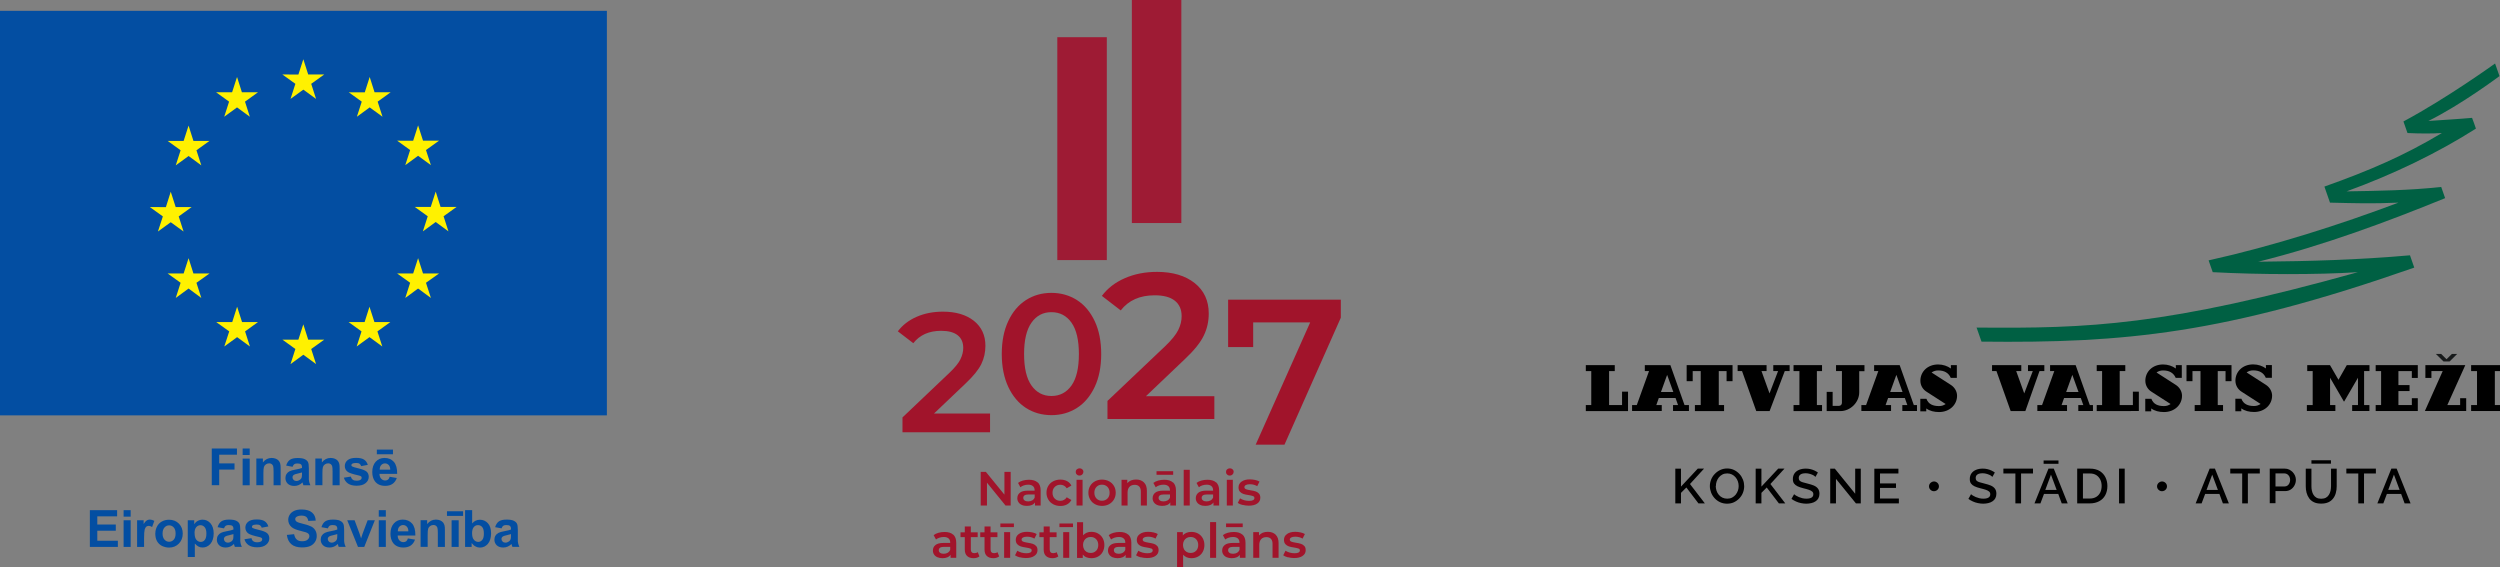 <?xml version="1.0" encoding="UTF-8"?>
<svg id="Layer_2" data-name="Layer 2" xmlns="http://www.w3.org/2000/svg" viewBox="0 0 339.4 77">
  <rect x="0" y="0" width="339.4" height="77" fill="#808080" stroke="none"/>
  <defs>
    <style>
      .cls-1 {
        fill: #a1142b;
      }

      .cls-2 {
        fill: #171a1b;
      }

      .cls-3 {
        fill: #034ea2;
      }

      .cls-4 {
        fill: #006043;
      }

      .cls-5 {
        fill: #9e1b34;
      }

      .cls-6 {
        fill: #fff100;
      }
    </style>
  </defs>
  <g id="Layer_1-2" data-name="Layer 1">
    <path class="cls-4" d="M335.6,16c-1.73.16-4.19.3-5.92.42,4.49-2.22,9.65-6.09,9.65-6.09l-.6-1.71s-6.48,4.68-12.44,7.87l.55,1.57c1.6.08,3.39.09,4.67,0-5.03,3.01-9.74,5.07-15.95,7.27l.76,2.18c3.41.08,5.66.16,9.3,0-7.83,2.95-16.95,5.88-25.78,7.84l.56,1.6c6.3.34,14.18.36,19.71,0-26.13,7.29-36.52,7.66-51.77,7.52l.67,1.91c19.41.22,32.97-1.04,58.75-10.05-.19-.54-.4-1.14-.58-1.67-7.04.62-13.58.8-20.6.87,8.85-2.2,17.48-5.41,25.37-8.63-.18-.51-.35-1-.53-1.52-4.3.47-8.6.53-12.85.6,6.4-2.33,12.37-5.22,17.56-8.52-.18-.53-.32-.94-.52-1.45"/>
    <polygon points="227.44 68.34 227.44 63.63 228.21 63.63 228.21 66.06 230.49 63.62 231.34 63.62 229.43 65.71 231.45 68.34 230.58 68.34 228.94 66.18 228.21 66.91 228.21 68.34 227.44 68.34"/>
    <path d="M234.46,68.38c-.34,0-.66-.07-.94-.2-.28-.13-.53-.31-.74-.54-.21-.23-.37-.48-.48-.77-.11-.29-.17-.58-.17-.88s.06-.61.18-.9c.12-.29.28-.54.5-.76.21-.22.46-.4.74-.53.28-.13.59-.2.93-.2s.67.07.95.21c.28.14.52.32.73.55.21.23.36.49.47.77.11.28.16.58.16.88s-.06.61-.17.89c-.11.29-.28.54-.49.76-.21.22-.46.4-.74.53-.28.13-.59.19-.93.19M232.93,65.98c0,.23.04.44.11.65.07.21.17.39.31.55.13.16.3.29.49.38.19.09.41.14.65.14s.47-.05.66-.15c.19-.1.35-.23.49-.4.13-.17.23-.35.3-.55.07-.2.1-.41.1-.62,0-.23-.04-.44-.11-.64-.07-.2-.18-.39-.32-.55-.14-.16-.3-.29-.49-.38-.19-.09-.4-.14-.63-.14-.25,0-.47.05-.66.15-.19.1-.35.23-.48.39-.13.16-.23.35-.3.55-.07.2-.1.41-.1.62"/>
    <polygon points="238.35 68.34 238.35 63.63 239.13 63.63 239.13 66.06 241.41 63.62 242.26 63.62 240.35 65.71 242.37 68.34 241.5 68.34 239.85 66.18 239.13 66.91 239.13 68.34 238.35 68.34"/>
    <path d="M246.46,64.73s-.11-.1-.2-.16c-.09-.06-.19-.11-.31-.15-.12-.05-.24-.09-.38-.12-.14-.03-.28-.05-.43-.05-.32,0-.56.06-.71.17-.16.11-.23.27-.23.48,0,.15.04.27.13.36.09.09.22.16.4.21.18.06.4.11.67.18.33.08.62.17.86.27.24.11.42.24.55.42.13.17.2.4.2.69,0,.23-.05.44-.14.61-.09.17-.22.31-.39.42-.16.11-.35.19-.57.24-.21.05-.45.08-.69.08s-.48-.03-.72-.08c-.24-.05-.47-.12-.68-.22-.22-.1-.42-.21-.61-.35l.36-.64c.05.06.14.12.25.19.11.07.25.13.39.2.15.06.31.11.49.16.18.04.36.06.54.06.31,0,.54-.05.7-.15.16-.1.24-.25.24-.45,0-.15-.05-.28-.16-.37-.11-.09-.26-.18-.46-.24-.2-.07-.44-.13-.72-.2-.32-.08-.59-.17-.8-.27-.21-.1-.37-.23-.48-.38-.11-.15-.16-.36-.16-.6,0-.31.08-.57.23-.78.15-.21.36-.37.63-.48.27-.11.57-.16.9-.16.22,0,.43.02.63.07.2.05.38.11.55.19.17.08.32.17.46.27l-.34.61Z"/>
    <polygon points="249.25 65.01 249.25 68.34 248.47 68.34 248.47 63.63 249.1 63.63 251.86 67.03 251.86 63.63 252.62 63.63 252.62 68.34 251.96 68.34 249.25 65.01"/>
    <polygon points="257.79 67.68 257.79 68.34 254.46 68.34 254.46 63.63 257.73 63.63 257.73 64.28 255.23 64.28 255.23 65.63 257.4 65.63 257.4 66.24 255.23 66.24 255.23 67.68 257.79 67.68"/>
    <path d="M263.23,66.03c0,.12-.03.23-.09.33-.06.1-.15.18-.25.24-.11.06-.22.09-.34.09s-.23-.03-.33-.09c-.1-.06-.18-.14-.25-.24-.06-.1-.09-.21-.09-.34,0-.12.03-.22.09-.32.06-.1.14-.18.25-.24.1-.06.21-.1.33-.1s.24.03.34.09c.11.06.19.14.25.24.06.1.09.21.09.33"/>
    <path d="M270.48,64.73s-.11-.1-.2-.16c-.09-.06-.19-.11-.31-.15-.12-.05-.24-.09-.38-.12-.14-.03-.28-.05-.43-.05-.32,0-.56.06-.71.17-.16.11-.23.27-.23.48,0,.15.04.27.13.36.09.09.22.16.4.21.18.06.4.11.67.18.33.08.62.17.86.27.24.11.42.24.55.42.13.17.2.4.2.69,0,.23-.05.44-.14.61-.09.17-.22.31-.39.42-.16.11-.35.19-.57.24-.21.05-.45.08-.69.08s-.48-.03-.72-.08c-.24-.05-.47-.12-.68-.22-.22-.1-.42-.21-.61-.35l.36-.64c.05.06.14.12.25.19.11.07.25.13.39.2.15.06.31.11.49.16.18.04.36.06.54.06.31,0,.54-.05.7-.15.16-.1.24-.25.24-.45,0-.15-.05-.28-.16-.37-.11-.09-.26-.18-.46-.24-.2-.07-.44-.13-.72-.2-.32-.08-.59-.17-.8-.27-.21-.1-.37-.23-.48-.38-.11-.15-.16-.36-.16-.6,0-.31.08-.57.23-.78.15-.21.36-.37.63-.48.27-.11.57-.16.9-.16.22,0,.43.02.63.07.2.05.38.11.55.19.17.08.32.17.46.27l-.34.61Z"/>
    <polygon points="276 64.28 274.38 64.28 274.38 68.34 273.61 68.34 273.61 64.28 271.98 64.28 271.98 63.62 276 63.62 276 64.28"/>
    <path d="M278.09,63.62h.73l1.89,4.72h-.81l-.47-1.28h-1.94l-.48,1.28h-.81l1.9-4.72ZM277.44,62.97v-.46h2.02s0,.46,0,.46h-2.02ZM279.21,66.51l-.77-2.07-.77,2.07h1.54Z"/>
    <path d="M282,68.34v-4.72h1.73c.53,0,.96.11,1.31.32.35.21.61.49.79.85.18.36.27.75.27,1.19,0,.48-.1.89-.29,1.25-.19.35-.47.63-.83.82-.36.19-.77.29-1.25.29h-1.73ZM285.32,65.98c0-.33-.06-.62-.19-.88-.13-.25-.31-.45-.54-.6-.24-.15-.52-.22-.86-.22h-.95v3.4h.95c.34,0,.63-.08.87-.23.24-.15.41-.35.54-.61.12-.26.18-.55.18-.87"/>
    <rect x="287.68" y="63.62" width=".77" height="4.72"/>
    <path d="M294.19,66.03c0,.12-.03.23-.09.33-.06.1-.15.18-.25.24-.11.06-.22.09-.34.09s-.23-.03-.33-.09c-.1-.06-.18-.14-.25-.24-.06-.1-.09-.21-.09-.34,0-.12.03-.22.09-.32.06-.1.14-.18.25-.24.1-.06.21-.1.33-.1s.24.03.34.09c.1.06.19.14.25.24.06.1.09.21.09.33"/>
    <path d="M299.97,63.62h.73l1.89,4.72h-.81l-.47-1.28h-1.94l-.48,1.28h-.81l1.9-4.72ZM301.1,66.51l-.77-2.07-.77,2.07h1.53Z"/>
    <polygon points="306.79 64.28 305.17 64.28 305.17 68.34 304.4 68.34 304.4 64.28 302.78 64.28 302.78 63.62 306.79 63.62 306.79 64.28"/>
    <path d="M308.14,68.34v-4.72h2.04c.22,0,.42.04.6.13.18.09.34.21.48.35.14.15.24.31.32.49.07.18.11.37.11.55,0,.26-.06.51-.18.74-.12.23-.29.43-.51.57-.22.15-.48.22-.77.22h-1.31v1.64h-.77ZM308.91,66.04h1.26c.14,0,.27-.04.38-.12.11-.08.2-.18.26-.32.06-.13.1-.29.1-.45s-.04-.32-.11-.46c-.07-.13-.17-.23-.28-.31-.12-.07-.24-.11-.37-.11h-1.23v1.76Z"/>
    <path d="M315.12,68.37c-.39,0-.72-.06-.98-.19-.27-.13-.48-.3-.64-.52-.16-.22-.28-.47-.36-.76-.08-.28-.11-.58-.11-.88v-2.39h.77v2.39c0,.22.02.43.07.63.04.2.12.38.22.54.1.16.24.29.4.38.17.09.38.14.63.14s.47-.05.64-.14c.17-.09.3-.22.41-.39.1-.16.18-.35.22-.54.04-.2.07-.4.07-.62v-2.39h.77s0,2.39,0,2.39c0,.32-.04.63-.12.91-.08.29-.2.54-.37.75-.17.22-.38.39-.65.51-.27.12-.59.18-.96.18M313.8,62.96v-.47h2.65v.46h-2.65Z"/>
    <polygon points="322.55 64.28 320.94 64.28 320.94 68.34 320.16 68.34 320.16 64.28 318.54 64.28 318.54 63.62 322.55 63.62 322.55 64.28"/>
    <path d="M324.64,63.62h.73l1.89,4.72h-.81l-.47-1.28h-1.94l-.48,1.28h-.81l1.9-4.72ZM325.77,66.5l-.77-2.07-.77,2.07h1.54Z"/>
    <polygon points="221.02 53.17 221.02 55.81 215.29 55.81 215.29 54.99 216.03 54.99 216.03 50.38 215.29 50.38 215.29 49.57 219.22 49.57 219.22 50.38 218.45 50.38 218.45 54.99 220.21 54.99 220.21 53.17 221.02 53.17"/>
    <polygon points="289.56 53.17 289.56 54.99 287.77 54.99 287.77 50.38 288.53 50.38 288.53 49.57 284.65 49.57 284.65 50.38 285.38 50.38 285.38 54.99 284.65 54.99 284.65 55.81 290.37 55.8 290.37 53.17 289.56 53.17"/>
    <path d="M229.29,54.99v.81h-2.16v-.81h.68l-.34-.96h-2.27l-.34.96h.74v.81h-4.03s0-.81,0-.81h.64l1.66-4.61h-.57v-.81h3.47s1.92,5.42,1.92,5.42h.6ZM227.17,53.22l-.84-2.33-.84,2.33h1.68Z"/>
    <path d="M260.25,54.99v.81h-1.99v-.81h.68l-.34-.96h-2.27l-.34.96h.74v.81h-4.03s0-.81,0-.81h.64l1.66-4.61h-.57v-.81h3.47s1.92,5.42,1.92,5.42h.44ZM258.29,53.22l-.84-2.33-.84,2.33h1.68Z"/>
    <path d="M284.14,54.99v.81h-1.99v-.81h.68l-.34-.96h-2.27l-.34.96h.74v.81h-4.03s0-.81,0-.81h.64l1.66-4.61h-.57v-.81h3.47s1.92,5.42,1.92,5.42h.44ZM282.18,53.22l-.84-2.33-.84,2.33h1.68Z"/>
    <polygon points="242.96 49.57 240.74 49.57 240.74 50.38 241.39 50.38 240.23 53.41 239.14 50.38 239.83 50.38 239.83 49.57 235.9 49.57 235.9 50.38 236.5 50.38 238.43 55.81 240.23 55.81 240.24 55.81 242.3 50.38 242.96 50.38 242.96 49.57"/>
    <polygon points="277.54 49.57 275.32 49.57 275.32 50.38 275.97 50.38 274.81 53.41 273.72 50.38 274.41 50.38 274.41 49.57 270.44 49.57 270.44 50.38 271.04 50.38 272.97 55.81 274.81 55.81 274.96 55.81 276.88 50.38 277.54 50.38 277.54 49.57"/>
    <polygon points="247.36 50.38 247.36 49.57 243.49 49.57 243.49 50.38 244.29 50.38 244.29 54.99 243.49 54.99 243.49 55.81 247.36 55.81 247.36 54.99 246.66 54.99 246.66 50.38 247.36 50.38"/>
    <polygon points="339.4 50.38 339.4 49.57 335.48 49.57 335.48 50.38 336.28 50.38 336.28 54.99 335.48 54.99 335.48 55.8 339.4 55.8 339.4 54.99 338.7 54.99 338.7 50.38 339.4 50.38"/>
    <polygon points="228.98 49.57 228.98 51.75 229.8 51.75 229.8 50.38 230.89 50.38 230.89 54.99 230.1 54.99 230.1 55.81 234.06 55.81 234.06 54.99 233.34 54.99 233.34 50.38 234.4 50.38 234.4 51.75 235.21 51.75 235.21 49.57 228.98 49.57"/>
    <polygon points="296.84 49.57 296.84 51.75 297.65 51.75 297.65 50.38 298.74 50.38 298.74 54.99 297.95 54.99 297.95 55.8 301.8 55.8 301.8 54.99 301.08 54.99 301.08 50.38 302.14 50.38 302.14 51.75 302.95 51.75 302.95 49.57 296.84 49.57"/>
    <polygon points="328.24 51.31 328.24 49.57 322.52 49.57 322.52 50.38 323.26 50.38 323.26 54.99 322.52 54.99 322.52 55.8 328.24 55.8 328.24 54.06 327.43 54.06 327.43 54.99 325.61 54.99 325.61 53.09 327.12 53.09 327.12 52.28 325.61 52.28 325.61 50.38 326.35 50.38 327.43 50.38 327.43 51.31 328.24 51.31"/>
    <polygon points="321.68 50.38 321.68 49.57 318.6 49.57 317.47 51.56 316.32 49.57 313.23 49.57 313.23 50.38 313.97 50.38 313.97 54.99 313.18 54.99 313.18 55.8 317.05 55.8 317.05 54.99 316.33 54.99 316.33 51.28 318.2 54.5 318.25 54.5 320.12 51.28 320.12 54.99 319.33 54.99 319.33 55.8 321.67 55.8 321.67 54.99 320.95 54.99 320.95 50.38 321.68 50.38"/>
    <path d="M307.6,51.29h.83v-1.73h-.81v.46c-.46-.34-1.07-.55-1.73-.55-1.45,0-2.41,1-2.41,2.21,0,.64.34,1.19.84,1.5l2.58,1.66c-.24.17-.53.28-.89.28-.83,0-1.45-.26-1.72-.99h-.82v1.7h.81v-.39c.46.34,1.07.49,1.73.49,1.45,0,2.45-1,2.45-2.21,0-.62-.36-1.17-.85-1.48h0s-2.61-1.68-2.61-1.68c.24-.17.53-.28.89-.28.84,0,1.43.33,1.72,1.02"/>
    <path d="M295.37,51.3h.83v-1.73h-.81v.46c-.46-.34-1.07-.55-1.73-.55-1.45,0-2.41,1-2.41,2.21,0,.64.34,1.19.85,1.5l2.58,1.66c-.24.17-.53.28-.89.28-.84,0-1.45-.26-1.72-.99h-.83v1.7h.81v-.39c.46.34,1.07.49,1.73.49,1.45,0,2.45-1,2.45-2.21,0-.62-.36-1.17-.85-1.48h0s-2.61-1.68-2.61-1.68c.23-.17.53-.28.89-.28.83,0,1.43.33,1.72,1.02"/>
    <path d="M264.83,51.3h.83v-1.73h-.81v.46c-.46-.34-1.07-.55-1.73-.55-1.45,0-2.41,1-2.41,2.21,0,.64.34,1.19.85,1.5l2.58,1.66c-.24.17-.53.28-.89.28-.84,0-1.45-.26-1.72-.99h-.83v1.7h.81v-.39c.46.34,1.07.49,1.73.49,1.45,0,2.45-1,2.45-2.21,0-.62-.36-1.17-.85-1.48h0s-2.61-1.68-2.61-1.68c.24-.17.53-.28.89-.28.84,0,1.43.33,1.72,1.02"/>
    <path d="M253.12,49.57h-3.86v.81h.8v4.32c0,.22-.18.4-.4.4h-.86s0-1.9,0-1.9h-.81v2.61h1.87c1.34,0,2.55-1.18,2.55-2.55v-2.87h.71v-.81Z"/>
    <polygon class="cls-2" points="332.87 48.05 332.14 48.77 331.41 48.05 330.69 48.05 331.73 49.07 332.56 49.07 333.59 48.05 332.87 48.05"/>
    <polygon points="333.99 54.06 334.81 54.06 334.81 55.8 329.2 55.8 331.62 50.38 330.09 50.38 330.09 51.31 329.27 51.31 329.27 49.57 334.69 49.57 332.25 54.99 333.99 54.99 333.99 54.06"/>
    <g>
      <g>
        <path class="cls-1" d="M134.41,56.14v2.54h-11.89v-2.01l6.41-6.09c.72-.69,1.21-1.29,1.46-1.81.25-.51.38-1.03.38-1.53,0-.75-.25-1.33-.76-1.73-.51-.4-1.25-.6-2.24-.6-1.64,0-2.9.56-3.78,1.68l-2.1-1.61c.63-.84,1.48-1.5,2.55-1.97,1.07-.47,2.26-.7,3.58-.7,1.75,0,3.15.42,4.19,1.24,1.04.83,1.57,1.96,1.57,3.39,0,.88-.18,1.7-.55,2.47-.37.77-1.08,1.64-2.12,2.63l-4.31,4.1h7.61Z"/>
        <path class="cls-1" d="M139.28,55.38c-1.01-.65-1.81-1.61-2.4-2.86-.58-1.25-.88-2.74-.88-4.46s.29-3.21.88-4.46c.58-1.25,1.38-2.2,2.4-2.86,1.01-.65,2.17-.98,3.46-.98s2.45.33,3.47.98c1.02.65,1.82,1.61,2.41,2.86s.88,2.74.88,4.46-.29,3.21-.88,4.46-1.39,2.21-2.41,2.86c-1.02.65-2.18.98-3.47.98s-2.44-.33-3.46-.98M145.47,52.33c.67-.95,1-2.37,1-4.26s-.33-3.31-1-4.26c-.67-.95-1.58-1.43-2.73-1.43s-2.04.48-2.71,1.43c-.67.95-1,2.37-1,4.26s.33,3.31,1,4.26c.67.95,1.57,1.43,2.71,1.43s2.06-.48,2.73-1.43"/>
        <path class="cls-1" d="M164.86,53.79v3.09h-14.51v-2.45l7.82-7.42c.88-.84,1.48-1.58,1.79-2.21.31-.63.46-1.25.46-1.87,0-.92-.31-1.62-.93-2.11-.62-.49-1.53-.73-2.73-.73-2.01,0-3.54.68-4.61,2.05l-2.56-1.97c.77-1.03,1.8-1.83,3.11-2.4,1.3-.57,2.76-.86,4.37-.86,2.14,0,3.84.51,5.12,1.52,1.27,1.01,1.91,2.39,1.91,4.13,0,1.07-.22,2.07-.68,3.01-.45.94-1.31,2.01-2.59,3.21l-5.26,5.01h9.28Z"/>
        <polygon class="cls-1" points="182.03 40.68 182.03 43.13 174.38 60.37 170.47 60.37 177.87 43.77 170.13 43.77 170.13 47.12 166.73 47.12 166.73 40.68 182.03 40.68"/>
        <polygon class="cls-1" points="137.21 64.06 137.21 68.63 136.51 68.63 133.99 65.53 133.99 68.63 133.14 68.63 133.14 64.06 133.84 64.06 136.36 67.15 136.36 64.06 137.21 64.06"/>
        <path class="cls-1" d="M140.87,65.47c.27.25.41.62.41,1.11v2.05h-.77v-.42c-.1.15-.24.27-.43.35-.19.08-.41.12-.67.12s-.49-.04-.69-.13c-.2-.09-.35-.21-.45-.37-.11-.16-.16-.34-.16-.54,0-.31.12-.57.35-.75.23-.19.6-.28,1.1-.28h.9v-.05c0-.24-.07-.43-.22-.56-.15-.13-.36-.2-.65-.2-.2,0-.39.03-.58.09s-.35.15-.48.26l-.32-.59c.18-.14.4-.25.66-.32.26-.07.53-.11.82-.11.51,0,.91.12,1.18.37M140.13,67.94c.16-.09.27-.23.34-.4v-.41h-.84c-.47,0-.71.15-.71.46,0,.15.06.27.18.35.12.09.28.13.49.13s.39-.05.55-.14"/>
        <path class="cls-1" d="M142.98,68.45c-.29-.15-.51-.36-.67-.64-.16-.27-.24-.58-.24-.92s.08-.65.24-.92c.16-.27.38-.48.67-.63.29-.15.61-.23.98-.23.34,0,.65.07.91.21.26.14.45.34.58.6l-.63.37c-.1-.16-.23-.28-.38-.36-.15-.08-.31-.12-.49-.12-.3,0-.56.1-.76.3-.2.2-.3.46-.3.79s.1.6.3.79c.2.2.45.3.76.3.18,0,.34-.04.49-.12.15-.08.28-.2.38-.36l.63.37c-.14.26-.33.46-.59.6-.26.14-.56.21-.9.21-.36,0-.69-.08-.97-.23"/>
        <path class="cls-1" d="M146.19,64.42c-.1-.09-.15-.21-.15-.35s.05-.26.15-.35c.1-.09.22-.14.37-.14s.27.04.37.13c.1.09.15.2.15.34,0,.14-.05.26-.15.36s-.22.15-.38.15-.27-.05-.37-.14M146.15,65.14h.82v3.49h-.82v-3.49Z"/>
        <path class="cls-1" d="M148.66,68.45c-.28-.15-.5-.36-.66-.64-.16-.27-.24-.58-.24-.92s.08-.65.24-.92c.16-.27.38-.48.66-.63.28-.15.6-.23.95-.23s.68.08.96.23c.28.15.5.36.66.63.16.27.24.58.24.92s-.08.65-.24.92c-.16.27-.38.48-.66.64-.28.15-.6.23-.96.23s-.67-.08-.95-.23M150.35,67.68c.2-.2.29-.46.29-.79s-.1-.59-.29-.79c-.2-.2-.44-.3-.75-.3s-.55.1-.74.3c-.19.2-.29.46-.29.79s.1.59.29.79c.19.2.44.3.74.3s.55-.1.75-.3"/>
        <path class="cls-1" d="M155.3,65.49c.27.26.4.64.4,1.14v2h-.82v-1.89c0-.3-.07-.53-.22-.69-.14-.15-.35-.23-.61-.23-.3,0-.54.09-.71.27-.17.18-.26.44-.26.78v1.76h-.82v-3.49h.78v.45c.14-.16.3-.28.51-.37.2-.08.44-.12.69-.12.44,0,.79.13,1.06.39"/>
        <path class="cls-1" d="M159.24,65.47c.27.25.41.62.41,1.11v2.05h-.77v-.42c-.1.15-.24.27-.43.35-.19.08-.41.12-.67.12s-.49-.04-.69-.13c-.2-.09-.35-.21-.45-.37-.11-.16-.16-.34-.16-.54,0-.31.12-.57.35-.75.23-.19.6-.28,1.1-.28h.9v-.05c0-.24-.07-.43-.22-.56-.15-.13-.36-.2-.65-.2-.2,0-.39.03-.58.09s-.35.15-.48.26l-.32-.59c.18-.14.4-.25.66-.32.26-.07.53-.11.82-.11.51,0,.91.12,1.18.37M157.01,63.97h2.26v.49h-2.26v-.49ZM158.5,67.94c.16-.09.27-.23.34-.4v-.41h-.84c-.47,0-.71.15-.71.46,0,.15.06.27.18.35.12.09.28.13.49.13s.39-.05.55-.14"/>
        <rect class="cls-1" x="160.7" y="63.78" width=".82" height="4.85"/>
        <path class="cls-1" d="M165.1,65.47c.27.25.41.62.41,1.11v2.05h-.77v-.42c-.1.15-.24.27-.43.35-.18.08-.41.12-.67.12s-.49-.04-.69-.13c-.2-.09-.35-.21-.45-.37-.11-.16-.16-.34-.16-.54,0-.31.12-.57.35-.75.23-.19.6-.28,1.1-.28h.9v-.05c0-.24-.07-.43-.22-.56-.15-.13-.36-.2-.65-.2-.2,0-.39.03-.58.09-.19.06-.35.15-.48.26l-.32-.59c.18-.14.4-.25.66-.32.26-.07.53-.11.82-.11.51,0,.91.12,1.18.37M164.35,67.94c.16-.09.27-.23.34-.4v-.41h-.84c-.47,0-.71.15-.71.46,0,.15.06.27.18.35.12.09.28.13.49.13s.39-.05.55-.14"/>
        <path class="cls-1" d="M166.59,64.42c-.1-.09-.15-.21-.15-.35s.05-.26.15-.35c.1-.09.22-.14.37-.14s.27.04.37.13c.1.09.15.2.15.34,0,.14-.05.26-.15.36-.1.1-.22.15-.38.15s-.27-.05-.37-.14M166.55,65.14h.82v3.49h-.82v-3.49Z"/>
        <path class="cls-1" d="M168.69,68.56c-.27-.07-.49-.17-.65-.28l.31-.62c.16.1.35.19.57.25.22.06.44.09.65.09.49,0,.73-.13.73-.39,0-.12-.06-.21-.19-.26-.12-.05-.32-.09-.6-.14-.29-.04-.52-.09-.7-.15-.18-.06-.34-.16-.47-.3-.13-.14-.2-.34-.2-.59,0-.33.14-.6.42-.79.28-.2.65-.3,1.12-.3.24,0,.48.03.72.08.24.05.44.13.59.22l-.31.62c-.3-.17-.63-.26-1-.26-.24,0-.42.04-.55.11-.12.07-.19.17-.19.28,0,.13.07.22.2.28.13.05.34.11.62.15.28.04.51.09.69.15.18.06.33.15.46.29.13.14.19.33.19.58,0,.33-.14.59-.42.78-.28.2-.67.29-1.16.29-.28,0-.56-.04-.83-.11"/>
        <path class="cls-1" d="M129.41,72.57c.27.25.41.62.41,1.11v2.05h-.77v-.42c-.1.15-.24.27-.43.35-.19.08-.41.12-.67.12s-.49-.05-.69-.13c-.2-.09-.35-.21-.45-.37-.11-.16-.16-.34-.16-.54,0-.31.12-.57.35-.75.23-.19.6-.28,1.1-.28h.9v-.05c0-.24-.07-.43-.22-.56-.15-.13-.36-.2-.65-.2-.2,0-.39.03-.58.09-.19.06-.35.15-.48.25l-.32-.59c.18-.14.4-.25.66-.32.26-.07.53-.11.82-.11.51,0,.91.12,1.18.37M128.66,75.04c.16-.09.27-.23.34-.4v-.4h-.84c-.47,0-.71.15-.71.46,0,.15.06.27.18.35.12.09.28.13.49.13s.39-.05.55-.14"/>
        <path class="cls-1" d="M132.96,75.54c-.1.08-.21.14-.35.18-.14.04-.28.06-.43.06-.38,0-.68-.1-.89-.3-.21-.2-.31-.49-.31-.88v-1.68h-.58v-.65h.58v-.8h.82v.8h.93v.65h-.93v1.66c0,.17.04.3.12.39.08.09.2.13.36.13.18,0,.34-.05.46-.14l.23.58Z"/>
        <path class="cls-1" d="M135.64,75.54c-.1.08-.21.14-.35.18-.14.04-.28.06-.43.06-.38,0-.68-.1-.89-.3-.21-.2-.31-.49-.31-.88v-1.68h-.58v-.65h.58v-.8h.82v.8h.93v.65h-.93v1.66c0,.17.04.3.12.39.08.09.2.13.36.13.18,0,.34-.05.46-.14l.23.58Z"/>
        <path class="cls-1" d="M135.81,71.07h1.84v.49h-1.84v-.49ZM136.32,72.24h.82v3.49h-.82v-3.49Z"/>
        <path class="cls-1" d="M138.45,75.67c-.27-.07-.49-.17-.65-.28l.31-.62c.16.1.35.19.57.25.22.06.44.09.65.09.49,0,.73-.13.73-.39,0-.12-.06-.21-.19-.25-.12-.05-.32-.09-.6-.14-.29-.04-.52-.09-.7-.15-.18-.06-.34-.16-.47-.3-.13-.14-.2-.34-.2-.59,0-.33.14-.6.41-.79.28-.2.65-.3,1.12-.3.24,0,.48.03.72.08.24.05.44.13.59.22l-.31.62c-.3-.17-.63-.26-1-.26-.24,0-.42.04-.55.11-.12.07-.19.17-.19.28,0,.13.07.22.2.28.13.05.34.11.62.15.28.04.51.09.69.15.18.06.33.15.46.29.13.13.19.33.19.57,0,.33-.14.59-.43.78-.28.2-.67.29-1.16.29-.28,0-.56-.04-.83-.11"/>
        <path class="cls-1" d="M143.67,75.54c-.1.08-.21.14-.35.18-.14.04-.28.06-.43.06-.38,0-.68-.1-.89-.3-.21-.2-.31-.49-.31-.88v-1.68h-.58v-.65h.58v-.8h.82v.8h.93v.65h-.93v1.66c0,.17.04.3.12.39s.2.13.36.13c.18,0,.34-.05.46-.14l.23.58Z"/>
        <path class="cls-1" d="M143.83,71.07h1.84v.49h-1.84v-.49ZM144.34,72.24h.82v3.49h-.82v-3.49Z"/>
        <path class="cls-1" d="M149.07,72.43c.27.15.48.36.63.63.15.27.23.58.23.93s-.08.67-.23.94c-.15.27-.36.48-.63.63-.27.15-.57.22-.91.22-.24,0-.46-.04-.66-.12-.2-.08-.37-.21-.5-.37v.45h-.78v-4.85h.82v1.78c.14-.15.3-.27.49-.35.19-.08.4-.12.62-.12.34,0,.64.07.91.22M148.81,74.78c.19-.2.29-.46.29-.79s-.1-.59-.29-.79c-.19-.2-.44-.3-.74-.3-.2,0-.37.04-.53.13-.16.09-.28.22-.37.38-.09.17-.14.36-.14.57s.05.41.14.58c.09.17.22.29.37.38.16.09.33.13.53.13.3,0,.55-.1.74-.3"/>
        <path class="cls-1" d="M153.18,72.57c.27.25.41.62.41,1.11v2.05h-.77v-.42c-.1.15-.24.27-.43.35-.19.08-.41.12-.67.12s-.49-.05-.69-.13c-.2-.09-.35-.21-.45-.37-.11-.16-.16-.34-.16-.54,0-.31.12-.57.35-.75.23-.19.6-.28,1.1-.28h.9v-.05c0-.24-.07-.43-.22-.56-.15-.13-.36-.2-.65-.2-.2,0-.39.03-.58.09-.19.06-.35.15-.48.25l-.32-.59c.18-.14.4-.25.66-.32.26-.07.53-.11.82-.11.51,0,.91.12,1.18.37M152.43,75.04c.16-.09.27-.23.34-.4v-.4h-.84c-.47,0-.71.15-.71.46,0,.15.06.27.18.35.12.09.28.13.49.13s.39-.05.55-.14"/>
        <path class="cls-1" d="M154.88,75.67c-.27-.07-.49-.17-.65-.28l.31-.62c.16.1.34.19.57.25.22.06.44.09.65.09.49,0,.73-.13.73-.39,0-.12-.06-.21-.19-.25-.12-.05-.32-.09-.6-.14-.29-.04-.52-.09-.7-.15-.18-.06-.34-.16-.47-.3-.13-.14-.2-.34-.2-.59,0-.33.14-.6.42-.79.28-.2.65-.3,1.12-.3.24,0,.48.03.72.08.24.05.44.13.59.22l-.31.62c-.3-.17-.63-.26-1-.26-.24,0-.42.04-.55.11-.12.07-.19.17-.19.28,0,.13.07.22.2.28.13.05.34.11.62.15.28.04.51.09.69.15.18.06.33.15.46.29.13.13.19.33.19.57,0,.33-.14.59-.42.78-.28.2-.67.29-1.16.29-.28,0-.56-.04-.83-.11"/>
        <path class="cls-1" d="M162.65,72.43c.27.15.48.36.63.63.15.27.23.58.23.93s-.08.67-.23.94c-.15.27-.36.48-.63.63-.27.15-.57.22-.91.22-.47,0-.84-.16-1.12-.47v1.69h-.82v-4.76h.78v.46c.13-.17.3-.29.5-.37.2-.08.42-.12.66-.12.34,0,.64.07.91.22M162.38,74.78c.19-.2.29-.46.29-.79s-.1-.59-.29-.79c-.19-.2-.44-.3-.74-.3-.2,0-.37.04-.53.13-.16.09-.28.22-.37.38-.09.17-.14.36-.14.57s.05.41.14.58c.09.17.22.29.37.38.16.09.33.13.53.13.3,0,.55-.1.74-.3"/>
        <rect class="cls-1" x="164.28" y="70.88" width=".82" height="4.85"/>
        <path class="cls-1" d="M168.68,72.57c.27.25.41.62.41,1.11v2.05h-.77v-.42c-.1.15-.24.27-.43.35-.19.08-.41.12-.67.12s-.49-.05-.69-.13c-.2-.09-.35-.21-.45-.37-.11-.16-.16-.34-.16-.54,0-.31.12-.57.35-.75.23-.19.6-.28,1.1-.28h.9v-.05c0-.24-.07-.43-.22-.56-.15-.13-.36-.2-.65-.2-.2,0-.39.03-.58.09-.19.06-.35.15-.48.25l-.32-.59c.18-.14.4-.25.66-.32.26-.07.53-.11.82-.11.51,0,.91.12,1.18.37M166.45,71.07h2.26v.49h-2.26v-.49ZM167.94,75.04c.16-.09.27-.23.34-.4v-.4h-.84c-.47,0-.71.15-.71.46,0,.15.06.27.18.35.12.09.28.13.49.13s.39-.05.55-.14"/>
        <path class="cls-1" d="M173.18,72.59c.27.26.4.64.4,1.14v2h-.82v-1.89c0-.31-.07-.53-.22-.69-.14-.15-.35-.23-.61-.23-.3,0-.54.09-.71.27-.17.18-.26.44-.26.78v1.76h-.82v-3.49h.78v.45c.14-.16.31-.28.51-.37.2-.08.44-.12.69-.12.44,0,.79.13,1.06.38"/>
        <path class="cls-1" d="M174.86,75.67c-.27-.07-.49-.17-.65-.28l.31-.62c.16.1.35.19.57.25.22.06.44.09.65.09.49,0,.73-.13.73-.39,0-.12-.06-.21-.19-.25-.12-.05-.32-.09-.6-.14-.29-.04-.52-.09-.7-.15-.18-.06-.34-.16-.47-.3-.13-.14-.2-.34-.2-.59,0-.33.14-.6.41-.79.28-.2.65-.3,1.12-.3.24,0,.48.03.72.08.24.05.44.13.59.22l-.31.62c-.3-.17-.63-.26-1-.26-.24,0-.42.04-.55.11-.12.07-.19.17-.19.28,0,.13.07.22.2.28.13.05.34.11.62.15.28.04.51.09.69.15.18.06.33.15.46.29.13.13.19.33.19.57,0,.33-.14.59-.42.78-.28.2-.67.29-1.16.29-.28,0-.56-.04-.83-.11"/>
        <rect class="cls-5" x="143.54" y="5.05" width="6.72" height="30.26"/>
        <rect class="cls-5" x="153.66" y="0" width="6.72" height="30.28"/>
      </g>
      <g>
        <g>
          <path class="cls-3" d="M28.75,65.88v-4.99h3.42v.84h-2.41v1.18h2.08v.84h-2.08v2.12h-1.01Z"/>
          <path class="cls-3" d="M32.94,61.77v-.88h.96v.88h-.96ZM32.94,65.88v-3.62h.96v3.62h-.96Z"/>
          <path class="cls-3" d="M38.1,65.88h-.96v-1.85c0-.39-.02-.64-.06-.76-.04-.11-.11-.2-.2-.27-.09-.06-.2-.1-.33-.1-.17,0-.31.05-.45.14-.13.09-.22.21-.27.36-.05.15-.07.43-.07.83v1.64h-.96v-3.62h.89v.53c.32-.41.71-.61,1.19-.61.21,0,.4.04.58.11.17.08.31.17.4.29.09.12.15.25.19.4.04.15.05.36.05.64v2.25Z"/>
          <path class="cls-3" d="M39.72,63.37l-.87-.16c.1-.35.27-.61.5-.78.24-.17.59-.25,1.06-.25.43,0,.74.05.95.15.21.1.36.23.44.38.09.16.13.44.13.86v1.12c-.01.32,0,.55.04.7.03.15.09.31.17.49h-.95c-.02-.06-.06-.16-.09-.28-.02-.06-.03-.09-.03-.11-.16.16-.34.28-.52.36-.19.08-.38.12-.6.12-.37,0-.67-.1-.88-.3-.21-.2-.32-.46-.32-.77,0-.2.05-.39.15-.55.1-.16.23-.28.41-.37.18-.09.43-.16.76-.22.45-.08.76-.16.93-.23v-.1c0-.18-.05-.31-.14-.39-.09-.08-.26-.12-.51-.12-.17,0-.3.03-.4.1-.1.07-.17.18-.23.35ZM41,64.14c-.12.04-.32.09-.58.15-.27.06-.44.11-.52.17-.12.09-.19.2-.19.34s.05.25.15.35c.1.1.23.15.38.15.17,0,.34-.06.49-.17.12-.09.19-.19.23-.32.02-.08.04-.24.04-.47v-.19Z"/>
          <path class="cls-3" d="M46.11,65.88h-.96v-1.85c0-.39-.02-.64-.06-.76-.04-.11-.11-.2-.2-.27-.09-.06-.2-.1-.33-.1-.17,0-.31.05-.45.14-.13.09-.22.21-.27.36-.05.15-.07.43-.07.83v1.64h-.96v-3.62h.89v.53c.32-.41.71-.61,1.19-.61.21,0,.4.04.58.11.17.08.31.17.4.29.09.12.15.25.19.4.04.15.05.36.05.64v2.25Z"/>
          <path class="cls-3" d="M46.68,64.85l.96-.15c.04.19.12.33.25.42.12.1.3.14.52.14.25,0,.43-.05.56-.14.08-.06.13-.15.13-.26,0-.07-.02-.13-.07-.18-.05-.05-.15-.09-.32-.13-.77-.17-1.26-.33-1.47-.47-.29-.2-.43-.47-.43-.81,0-.31.12-.58.37-.79.25-.21.63-.32,1.15-.32s.86.08,1.1.24c.24.16.41.4.5.71l-.9.17c-.04-.14-.11-.25-.22-.32-.11-.08-.26-.11-.46-.11-.25,0-.43.04-.54.11-.07.05-.11.11-.11.19,0,.07.03.13.1.17.09.06.38.15.89.27.51.12.87.26,1.07.43.2.17.3.41.3.71,0,.33-.14.62-.42.85-.28.24-.69.36-1.23.36-.49,0-.88-.1-1.17-.3-.29-.2-.47-.47-.56-.81Z"/>
          <path class="cls-3" d="M52.92,64.73l.95.16c-.12.35-.32.62-.58.8-.26.18-.6.27-.99.27-.63,0-1.09-.21-1.4-.62-.24-.33-.36-.74-.36-1.25,0-.6.16-1.07.47-1.41.31-.34.71-.51,1.19-.51.54,0,.96.18,1.27.53.31.36.46.9.45,1.63h-2.4c0,.28.08.5.23.66.15.16.33.24.55.24.15,0,.28-.04.38-.12.1-.08.18-.21.23-.4ZM51.16,61.67v-.63h2.19v.63h-2.19ZM52.98,63.76c0-.28-.08-.49-.21-.63-.14-.14-.3-.22-.5-.22-.21,0-.38.08-.52.23-.14.15-.2.36-.2.62h1.43Z"/>
          <path class="cls-3" d="M12.2,74.25v-4.99h3.7v.84h-2.69v1.11h2.51v.84h-2.51v1.36h2.79v.84h-3.8Z"/>
          <path class="cls-3" d="M16.78,70.14v-.88h.96v.88h-.96ZM16.78,74.25v-3.62h.96v3.62h-.96Z"/>
          <path class="cls-3" d="M19.57,74.25h-.96v-3.62h.89v.51c.15-.24.29-.4.41-.48.12-.08.26-.12.41-.12.22,0,.43.06.63.18l-.3.83c-.16-.1-.31-.16-.45-.16s-.25.04-.34.11c-.09.07-.17.21-.22.4-.05.19-.08.6-.08,1.21v1.12Z"/>
          <path class="cls-3" d="M21.09,72.39c0-.32.08-.63.23-.92.16-.3.38-.52.67-.68.29-.16.61-.23.96-.23.55,0,1,.18,1.34.53.35.36.52.8.52,1.35s-.18,1-.53,1.36c-.35.36-.8.54-1.33.54-.33,0-.65-.08-.95-.22-.3-.15-.53-.37-.69-.66-.16-.29-.23-.64-.23-1.06ZM22.07,72.44c0,.36.09.63.26.82.17.19.38.29.63.29s.46-.1.63-.29c.17-.19.25-.47.25-.83s-.08-.63-.25-.82c-.17-.19-.38-.29-.63-.29s-.46.1-.63.29c-.17.19-.26.47-.26.82Z"/>
          <path class="cls-3" d="M25.48,70.63h.89v.53c.12-.18.27-.33.47-.44.2-.11.42-.17.66-.17.42,0,.78.16,1.07.49.29.33.44.79.44,1.38s-.15,1.07-.44,1.41c-.3.34-.65.5-1.07.5-.2,0-.38-.04-.54-.12-.16-.08-.33-.22-.51-.41v1.82h-.96v-4.99ZM26.42,72.38c0,.41.08.71.24.9.16.19.36.29.59.29s.41-.09.55-.27c.15-.18.22-.47.22-.88,0-.38-.08-.66-.23-.84-.15-.18-.34-.28-.57-.28s-.43.09-.58.27c-.15.18-.23.45-.23.8Z"/>
          <path class="cls-3" d="M30.41,71.73l-.87-.16c.1-.35.27-.61.5-.78.24-.17.59-.25,1.06-.25.43,0,.74.05.95.15.21.1.36.23.44.38.09.16.13.44.13.86v1.12c-.01.32,0,.55.04.7.03.15.09.31.17.49h-.95c-.02-.06-.06-.16-.09-.28-.02-.06-.03-.09-.03-.11-.16.16-.34.28-.52.36-.19.08-.38.12-.6.12-.37,0-.67-.1-.88-.3-.21-.2-.32-.46-.32-.77,0-.2.05-.39.15-.55.1-.16.23-.28.41-.37.18-.09.43-.16.76-.22.45-.08.76-.16.93-.23v-.1c0-.18-.05-.31-.14-.39-.09-.08-.26-.12-.51-.12-.17,0-.3.03-.4.1-.1.07-.17.18-.23.35ZM31.69,72.51c-.12.04-.32.09-.58.15-.27.06-.44.11-.52.17-.12.09-.19.2-.19.34s.05.25.15.35c.1.1.23.15.38.15.17,0,.34-.06.49-.17.12-.09.19-.19.23-.32.02-.08.04-.24.04-.47v-.19Z"/>
          <path class="cls-3" d="M33.18,73.21l.96-.15c.04.19.12.33.25.42s.3.14.52.14c.25,0,.43-.05.56-.14.08-.06.13-.15.13-.26,0-.07-.02-.13-.07-.18-.05-.05-.15-.09-.32-.13-.77-.17-1.26-.33-1.47-.47-.29-.2-.43-.47-.43-.81,0-.31.12-.58.37-.79.25-.21.63-.32,1.15-.32s.86.08,1.1.24c.24.16.41.4.5.71l-.9.17c-.04-.14-.11-.25-.22-.32-.11-.08-.26-.11-.46-.11-.25,0-.43.04-.54.11-.07.05-.11.11-.11.19,0,.07.03.13.1.17.09.06.38.15.89.27.51.12.87.26,1.07.43.2.17.3.41.3.71,0,.33-.14.62-.42.85-.28.24-.69.36-1.23.36-.49,0-.88-.1-1.17-.3-.29-.2-.47-.47-.56-.81Z"/>
          <path class="cls-3" d="M38.95,72.62l.98-.1c.06.33.18.57.36.73s.42.23.73.23c.32,0,.57-.07.73-.21.16-.14.25-.3.25-.48,0-.12-.03-.22-.1-.3-.07-.08-.19-.16-.36-.22-.12-.04-.39-.11-.81-.22-.54-.13-.92-.3-1.14-.49-.31-.27-.46-.61-.46-1,0-.25.07-.49.22-.71.14-.22.35-.39.62-.51.27-.12.6-.17.98-.17.63,0,1.1.14,1.41.41.32.27.48.64.5,1.1l-1.01.04c-.04-.26-.14-.44-.28-.55-.14-.11-.35-.17-.64-.17s-.52.06-.69.18c-.11.08-.16.18-.16.31,0,.12.05.22.15.3.13.11.44.22.93.33.49.12.85.24,1.09.36.23.12.42.29.55.51.13.21.2.48.2.79,0,.29-.08.55-.24.8-.16.25-.38.43-.67.56-.29.12-.65.18-1.09.18-.63,0-1.12-.15-1.45-.44-.34-.29-.54-.72-.61-1.27Z"/>
          <path class="cls-3" d="M44.51,71.73l-.87-.16c.1-.35.27-.61.5-.78.24-.17.59-.25,1.06-.25.43,0,.74.05.95.15.21.1.36.23.44.38.09.16.13.44.13.86v1.12c-.01.32,0,.55.04.7.03.15.09.31.17.49h-.95c-.02-.06-.06-.16-.09-.28-.02-.06-.03-.09-.03-.11-.16.16-.34.28-.52.36-.19.08-.38.12-.6.12-.37,0-.67-.1-.88-.3-.21-.2-.32-.46-.32-.77,0-.2.05-.39.15-.55.1-.16.23-.28.41-.37.18-.09.43-.16.76-.22.45-.08.76-.16.93-.23v-.1c0-.18-.05-.31-.14-.39-.09-.08-.26-.12-.51-.12-.17,0-.3.03-.4.1-.1.07-.17.18-.23.35ZM45.79,72.51c-.12.04-.32.09-.58.15-.27.06-.44.11-.52.17-.12.09-.19.2-.19.34s.05.25.15.35c.1.1.23.15.38.15.17,0,.34-.06.49-.17.12-.09.19-.19.23-.32.02-.08.04-.24.04-.47v-.19Z"/>
          <path class="cls-3" d="M48.6,74.25l-1.46-3.62h1l.68,1.84.2.62c.05-.16.08-.26.1-.31.03-.1.07-.2.1-.31l.69-1.84h.98l-1.44,3.62h-.86Z"/>
          <path class="cls-3" d="M51.42,70.14v-.88h.96v.88h-.96ZM51.42,74.25v-3.62h.96v3.62h-.96Z"/>
          <path class="cls-3" d="M55.39,73.1l.95.16c-.12.35-.32.62-.58.8-.26.18-.6.27-.99.27-.63,0-1.09-.21-1.4-.62-.24-.33-.36-.74-.36-1.25,0-.6.16-1.07.47-1.41.31-.34.71-.51,1.19-.51.54,0,.96.18,1.27.53s.46.9.45,1.63h-2.4c0,.28.08.5.23.66.15.16.33.24.55.24.15,0,.28-.04.38-.12.1-.08.18-.21.23-.4ZM55.44,72.13c0-.28-.08-.49-.21-.63-.14-.14-.3-.22-.5-.22-.21,0-.38.08-.52.23-.14.15-.2.36-.2.62h1.43Z"/>
          <path class="cls-3" d="M60.4,74.25h-.96v-1.85c0-.39-.02-.64-.06-.76-.04-.11-.11-.2-.2-.27-.09-.06-.2-.1-.33-.1-.17,0-.31.05-.45.14-.13.09-.22.21-.27.36-.05.15-.07.43-.07.83v1.64h-.96v-3.62h.89v.53c.32-.41.71-.61,1.19-.61.21,0,.4.04.58.11.17.08.31.17.4.29.09.12.15.25.19.4.04.15.05.36.05.64v2.25Z"/>
          <path class="cls-3" d="M60.68,70.04v-.63h2.19v.63h-2.19ZM61.31,74.25v-3.62h.96v3.62h-.96Z"/>
          <path class="cls-3" d="M63.14,74.25v-4.99h.96v1.8c.29-.34.64-.5,1.05-.5.44,0,.8.16,1.09.48.29.32.43.78.43,1.37s-.15,1.09-.44,1.43c-.29.33-.65.5-1.07.5-.21,0-.41-.05-.61-.16-.2-.1-.37-.26-.52-.46v.53h-.89ZM64.09,72.36c0,.37.06.65.18.83.17.25.39.38.66.38.21,0,.39-.09.54-.27.15-.18.22-.46.22-.85,0-.41-.07-.71-.22-.89-.15-.18-.34-.27-.58-.27s-.42.09-.57.27c-.15.18-.23.45-.23.81Z"/>
          <path class="cls-3" d="M68.09,71.73l-.87-.16c.1-.35.27-.61.5-.78.24-.17.59-.25,1.06-.25.43,0,.74.05.95.15.21.1.36.23.44.38.09.16.13.44.13.86v1.12c-.01.32,0,.55.04.7.03.15.09.31.17.49h-.95c-.02-.06-.06-.16-.09-.28-.02-.06-.03-.09-.03-.11-.16.16-.34.28-.52.36-.19.08-.38.12-.6.12-.37,0-.67-.1-.88-.3-.21-.2-.32-.46-.32-.77,0-.2.05-.39.15-.55.1-.16.23-.28.41-.37.18-.09.43-.16.76-.22.45-.08.76-.16.93-.23v-.1c0-.18-.05-.31-.14-.39-.09-.08-.26-.12-.51-.12-.17,0-.3.03-.4.1-.1.07-.17.18-.23.35ZM69.37,72.51c-.12.04-.32.09-.58.15-.27.06-.44.11-.52.17-.12.09-.19.2-.19.34s.05.25.15.35c.1.1.23.15.38.15.17,0,.34-.06.49-.17.12-.09.19-.19.23-.32.02-.08.04-.24.04-.47v-.19Z"/>
        </g>
        <rect class="cls-3" y="1.47" width="82.39" height="54.92"/>
        <polygon class="cls-6" points="39.44 13.43 41.18 12.17 42.91 13.43 42.25 11.38 44.02 10.11 41.84 10.11 41.18 8.04 40.51 10.12 38.33 10.11 40.1 11.38 39.44 13.43"/>
        <polygon class="cls-6" points="30.44 15.85 32.18 14.58 33.92 15.85 33.26 13.8 35.02 12.53 32.84 12.53 32.18 10.45 31.51 12.53 29.34 12.53 31.1 13.8 30.44 15.85"/>
        <polygon class="cls-6" points="25.6 17.05 24.93 19.13 22.76 19.13 24.52 20.4 23.86 22.45 25.6 21.18 27.33 22.45 26.67 20.4 28.44 19.13 26.26 19.13 25.6 17.05"/>
        <polygon class="cls-6" points="23.18 30.17 24.92 31.43 24.26 29.38 26.02 28.11 23.85 28.11 23.18 26.03 22.52 28.12 20.34 28.11 22.11 29.38 21.44 31.43 23.18 30.17"/>
        <polygon class="cls-6" points="26.26 37.13 25.6 35.05 24.93 37.13 22.76 37.13 24.52 38.39 23.86 40.45 25.6 39.17 27.33 40.45 26.67 38.39 28.44 37.13 26.26 37.13"/>
        <polygon class="cls-6" points="32.86 43.72 32.19 41.64 31.53 43.72 29.35 43.72 31.12 44.99 30.45 47.04 32.19 45.77 33.93 47.04 33.27 44.99 35.03 43.72 32.86 43.72"/>
        <polygon class="cls-6" points="41.84 46.11 41.18 44.03 40.51 46.11 38.34 46.11 40.1 47.38 39.44 49.43 41.18 48.16 42.91 49.43 42.25 47.38 44.02 46.11 41.84 46.11"/>
        <polygon class="cls-6" points="50.83 43.72 50.16 41.64 49.5 43.72 47.32 43.72 49.08 44.99 48.42 47.04 50.16 45.77 51.9 47.04 51.24 44.99 53 43.72 50.83 43.72"/>
        <polygon class="cls-6" points="57.43 37.13 56.76 35.05 56.09 37.13 53.92 37.13 55.68 38.39 55.02 40.45 56.76 39.17 58.5 40.45 57.83 38.39 59.6 37.13 57.43 37.13"/>
        <polygon class="cls-6" points="61.99 28.09 59.81 28.09 59.15 26.01 58.48 28.09 56.3 28.09 58.07 29.36 57.41 31.41 59.15 30.14 60.88 31.41 60.22 29.36 61.99 28.09"/>
        <polygon class="cls-6" points="55.02 22.42 56.76 21.15 58.5 22.42 57.83 20.37 59.6 19.1 57.43 19.1 56.76 17.02 56.09 19.11 53.92 19.1 55.68 20.37 55.02 22.42"/>
        <polygon class="cls-6" points="50.19 10.45 49.52 12.54 47.35 12.53 49.11 13.8 48.45 15.85 50.19 14.58 51.93 15.85 51.27 13.8 53.03 12.53 50.85 12.53 50.19 10.45"/>
      </g>
    </g>
  </g>
</svg>